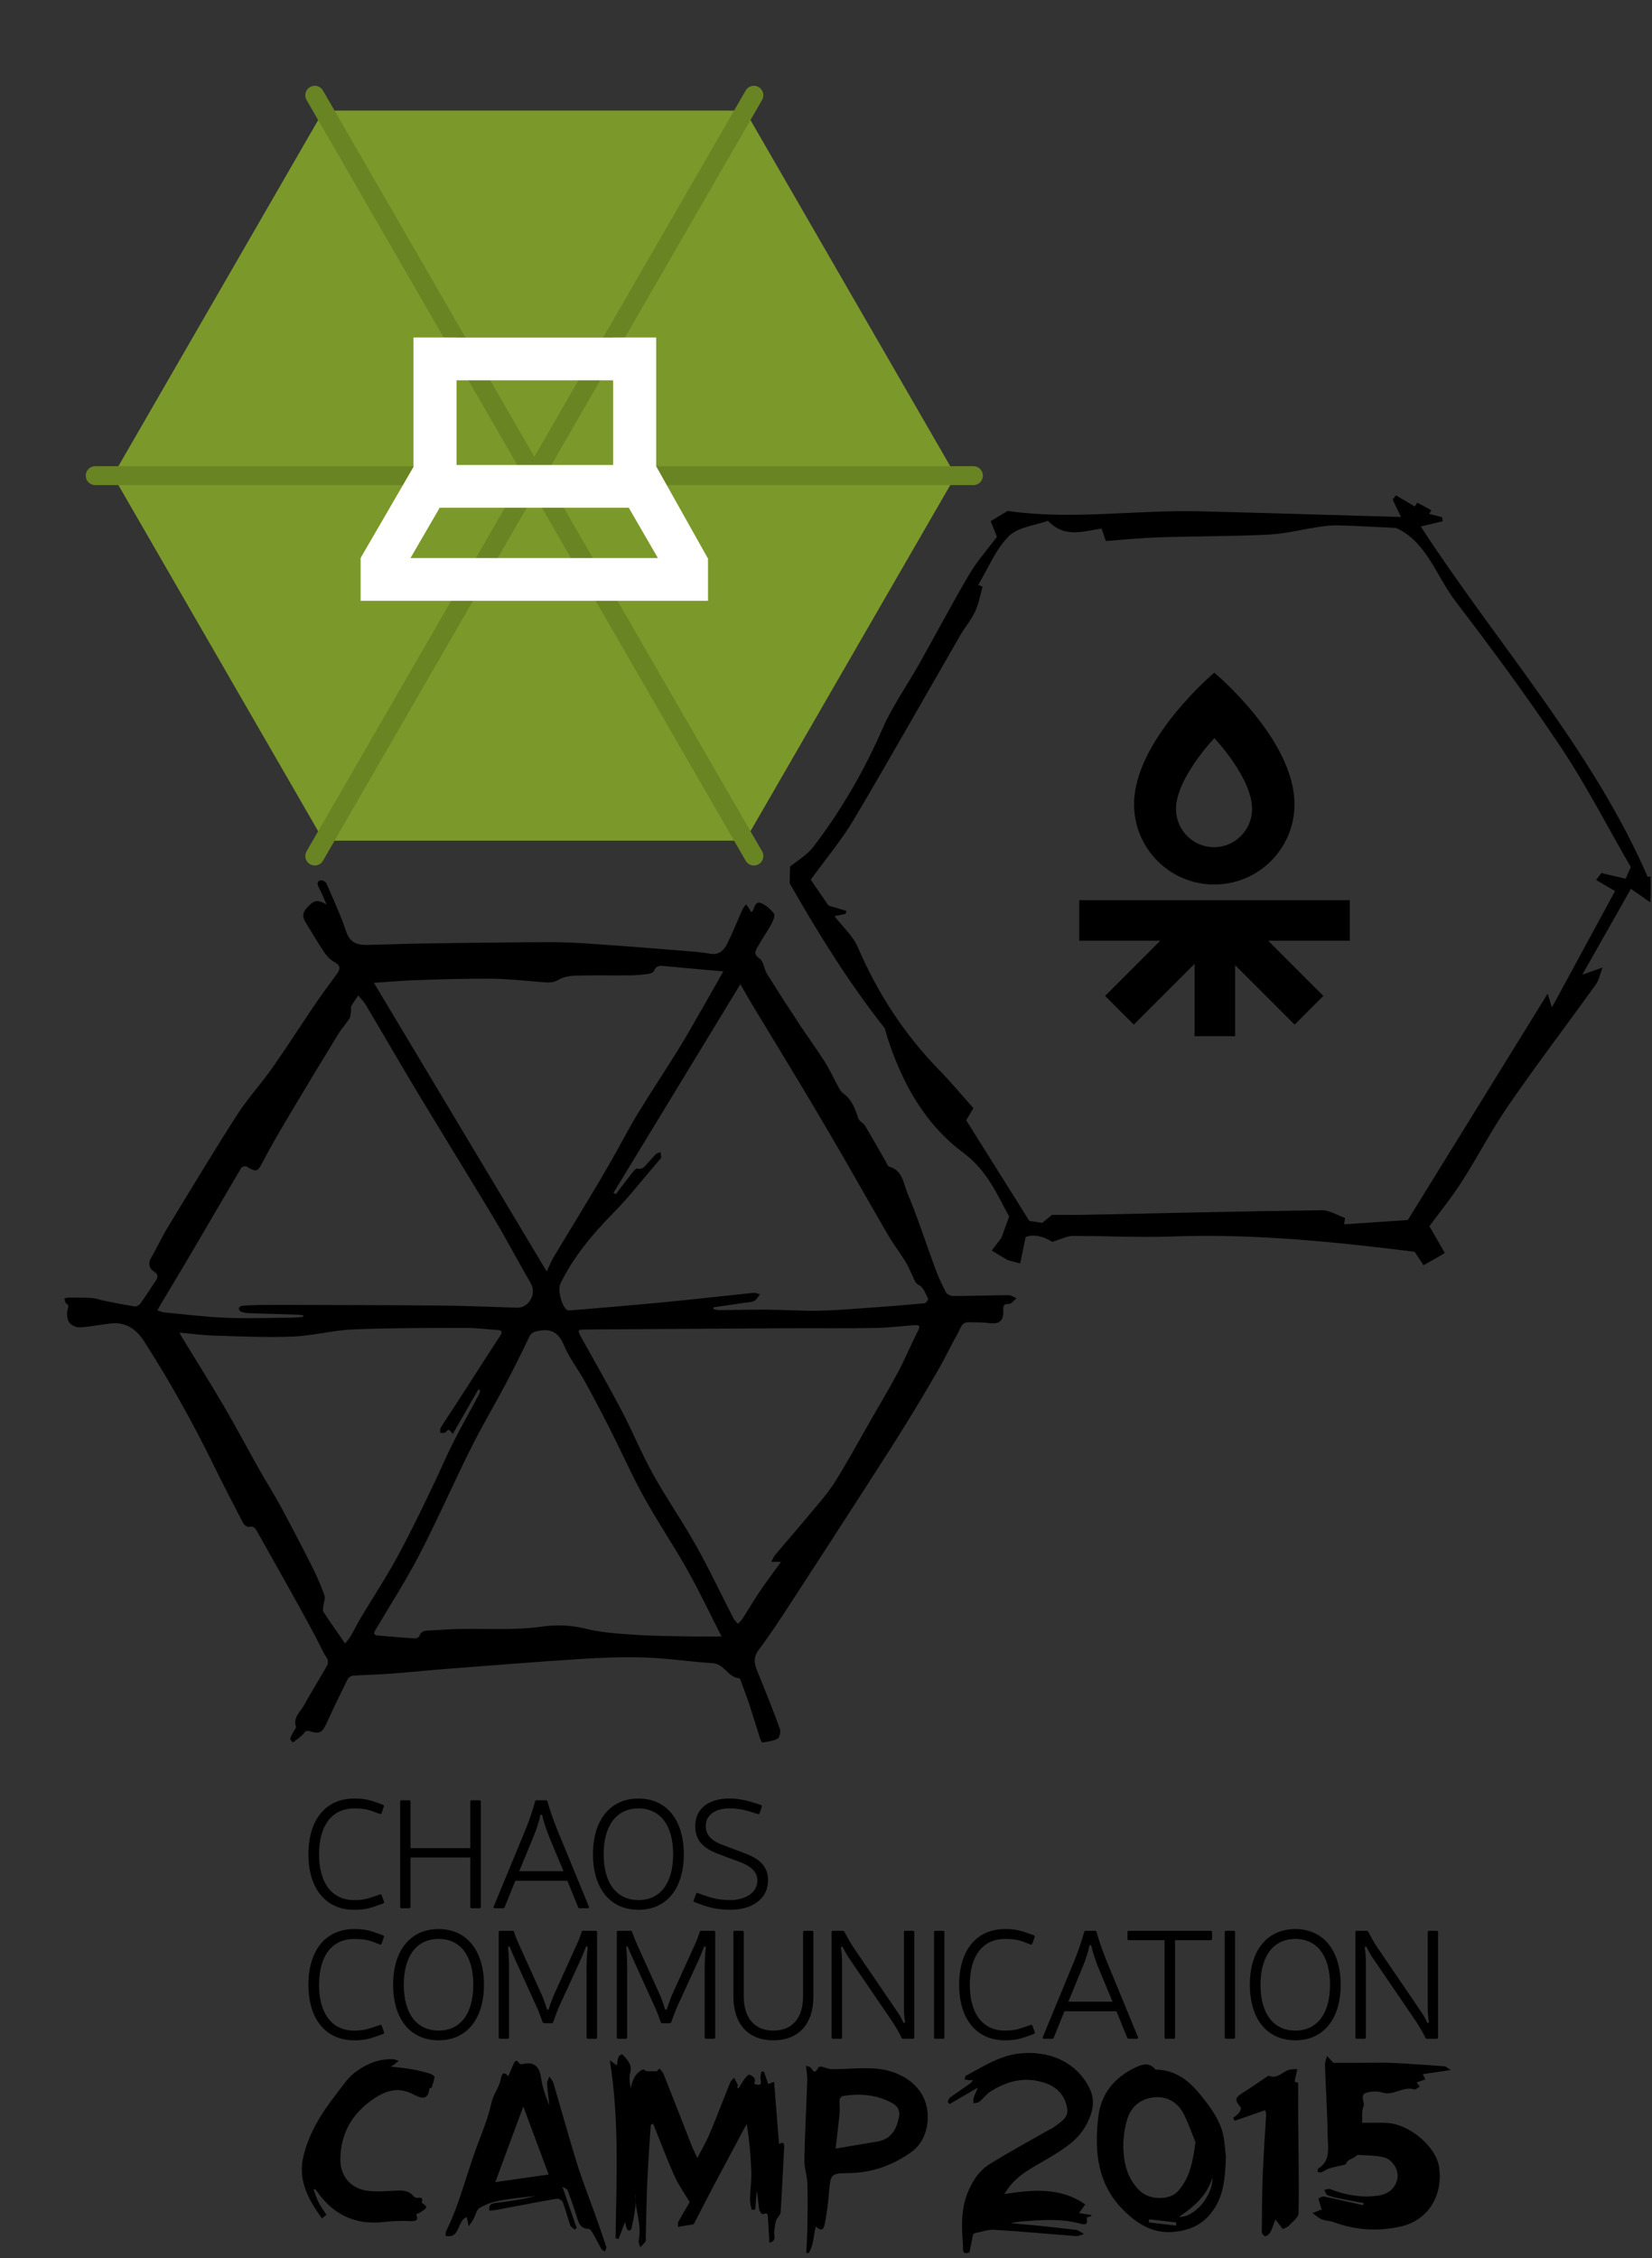 <?xml version="1.0" encoding="UTF-8" standalone="no"?>
<!DOCTYPE svg PUBLIC "-//W3C//DTD SVG 1.1//EN" "http://www.w3.org/Graphics/SVG/1.1/DTD/svg11.dtd">
<svg width="100%" height="100%" viewBox="0 0 322 440" version="1.1" xmlns="http://www.w3.org/2000/svg" xmlns:xlink="http://www.w3.org/1999/xlink" xml:space="preserve" xmlns:serif="http://www.serif.com/" style="fill-rule:evenodd;clip-rule:evenodd;stroke-linecap:round;stroke-miterlimit:10;">
    <rect x="0" y="0" width="322" height="440" fill="#333333" stroke="none"/>
    <g transform="matrix(1,0,0,1,-28.725,-36.24)">
        <path id="cccamp_words" d="M144.722,467.743C143.538,464.425 142.227,461.138 141.18,457.774C139.564,452.581 138.132,447.323 136.589,442.106C136.455,441.661 136.066,441.29 135.795,440.879C135.642,441.356 135.334,441.84 135.36,442.303C135.442,443.705 135.654,445.098 135.816,446.494C135.052,444.723 134.441,442.924 134.179,441.074C133.864,438.834 132.72,437.894 130.548,438.451C130.361,438.502 130.023,438.43 129.933,438.293C129.287,437.324 129.019,438.023 128.762,438.557C128.431,439.248 128.162,439.965 127.811,440.799C126.866,439.762 126.519,440.375 126.375,441.199C126.075,442.922 124.895,444.244 124.509,446.021C123.803,449.253 122.433,452.353 121.306,455.5C119.464,460.646 118.168,465.99 115.718,470.914C115.571,471.205 115.606,471.584 115.561,471.898C116.897,472.209 117.547,471.597 117.989,470.593C118.258,469.984 118.532,469.363 118.907,468.814C119.11,468.513 119.526,468.365 119.721,468.234C119.865,468.966 119.969,469.502 120.075,470.033C120.371,469.605 120.703,469.197 120.957,468.742C121.393,467.971 121.579,466.846 122.225,466.455C123.401,465.744 124.801,465.289 126.167,465.031C128.442,464.607 130.767,464.424 133.07,464.135C130.655,464.805 128.201,465.127 125.743,465.442C124.857,465.555 123.884,465.553 124.119,467.014C124.593,466.957 125.031,466.934 125.457,466.852C129.395,466.116 133.33,465.342 137.278,464.661C137.626,464.6 138.298,465.015 138.428,465.364C138.981,466.817 139.35,468.344 139.87,469.815C139.993,470.165 140.437,470.405 140.736,470.692C140.864,470.583 140.992,470.477 141.12,470.368C140.246,467.839 139.37,465.302 138.337,462.315C138.946,462.706 139.297,462.799 139.368,462.995C140.01,464.768 140.639,466.548 141.198,468.349C141.56,469.521 141.947,470.519 143.448,470.54C143.738,470.544 144.082,471.077 144.29,471.436C144.879,472.45 145.389,473.502 145.977,474.518C146.094,474.715 146.42,474.791 146.648,474.924C146.739,474.629 146.979,474.291 146.9,474.053C146.207,471.94 145.466,469.842 144.722,467.743ZM125.264,461.442C127.087,456.522 128.911,451.594 130.726,446.698C132.397,451.18 134.065,455.649 135.666,459.954C132.352,460.426 128.789,460.938 125.264,461.442ZM113.392,440.907C113.366,441.614 113.087,442.313 112.859,443.003C112.822,443.112 112.423,443.136 112.414,443.22C112.156,445.88 110.356,444.882 109.25,444.314C106.256,442.767 103.802,443.621 101.284,445.39C97.253,448.222 95.132,452.044 95.062,456.937C95.014,460.212 97.043,462.679 100.299,463.115C102.315,463.385 104.404,463.142 106.458,463.076C107.601,463.041 108.583,463.264 109.346,464.183C109.492,464.363 109.799,464.513 110.021,464.505C110.632,464.468 111.241,464.333 110.951,465.314C110.931,465.38 110.972,465.525 111.028,465.554C112.592,466.4 111.335,466.804 110.746,467.273C110.495,467.47 110.146,467.55 109.843,467.681C110.249,468.695 110.062,469.081 108.868,469.033C107.103,468.963 105.315,469 103.561,469.203C97.869,469.861 93.547,467.701 90.37,463.041C90.29,462.924 90.203,462.816 89.833,462.814C90.147,463.656 90.39,464.539 90.794,465.332C91.23,466.186 91.82,466.963 92.36,467.799C92.044,468.047 91.796,468.24 91.468,468.5C88.817,464.773 86.682,461.07 87.915,456.197C89.042,451.738 91.376,448.008 94.134,444.47C95.332,442.929 96.421,441.2 97.934,440.04C100.033,438.438 102.518,437.388 105.294,437.479C105.681,437.491 106.061,437.694 106.444,437.805C106.13,438.061 105.821,438.319 105.504,438.567C105.401,438.647 105.275,438.704 104.88,438.924C106.417,439.112 107.678,439.215 108.919,439.43C110.054,439.627 111.18,439.907 112.288,440.223C112.708,440.34 113.401,440.686 113.392,440.907ZM181.562,454.745C181.339,458.946 181.158,463.151 180.875,467.349C180.838,467.878 180.183,468.341 180.005,468.894C179.775,469.621 179.72,470.408 179.62,471.165C179.528,471.866 180.229,472.819 178.694,473.239C178.6,471.639 178.51,470.122 178.423,468.606C178.386,467.954 178.475,467.196 177.378,467.7C177.301,467.737 176.743,467.102 176.69,466.741C176.516,465.536 176.471,464.311 176.209,463.093C176.119,464.323 176.028,465.544 175.94,466.769C175.705,466.79 175.467,466.802 175.23,466.822C175.117,466.136 174.894,465.447 174.91,464.761C174.951,462.974 175.227,461.185 175.167,459.407C175.063,456.303 174.776,453.206 174.272,450.087C172.085,454.181 169.886,458.267 167.714,462.364C166.448,464.751 165.227,467.163 163.988,469.557C163.969,469.59 163.956,469.649 163.935,469.653C162.921,469.825 161.909,469.991 160.895,470.159C160.905,469.829 160.803,469.432 160.942,469.175C161.711,467.779 162.537,466.407 163.161,465.347C162.076,463.513 160.936,461.921 160.156,460.171C158.678,456.86 157.406,453.454 156.052,450.087C155.903,450.124 155.759,450.159 155.613,450.198C155.582,450.409 155.541,450.622 155.528,450.837C155.309,454.335 155.045,457.833 154.893,461.337C154.736,464.993 154.688,468.657 154.592,472.323C154.586,472.546 154.666,472.835 154.556,472.983C154.254,473.395 153.875,473.753 153.526,474.129C153.413,473.674 153.123,473.18 153.214,472.768C153.784,470.2 152.835,467.713 152.6,465.192C152.596,464.614 152.568,464.034 152.568,463.458C152.519,464.04 152.547,464.616 152.6,465.192C152.603,465.604 152.596,466.016 152.548,466.422C152.388,467.791 152.09,469.141 151.814,470.49C151.781,470.652 151.519,470.877 151.365,470.875C151.203,470.875 150.953,470.672 150.895,470.502C150.736,470.057 150.662,469.588 150.568,469.178C150.151,470.262 149.722,471.379 149.295,472.496C149.098,472.455 148.902,472.414 148.705,472.369C148.875,460.92 149.465,449.459 147.591,437.693C148.221,438.168 148.58,438.427 148.968,438.722C149.067,438.134 149.1,437.534 149.295,436.992C149.375,436.765 150.012,436.494 150.053,436.541C150.95,437.576 152.025,438.492 151.55,440.186C151.29,441.11 151.503,442.163 151.656,443.18C151.975,441.598 152.495,440.196 154.043,439.502C154.238,439.412 154.646,439.793 154.718,439.83L156.782,439.83C156.787,439.826 157.028,439.559 157.27,439.299C157.538,439.649 157.904,439.963 158.061,440.358C159.919,445.04 161.742,449.741 163.589,454.426C163.873,455.145 164.234,455.834 164.651,456.733C165.521,455.034 166.405,453.542 167.071,451.956C168.451,448.685 169.702,445.354 171.038,442.061C171.19,441.696 171.554,441.415 171.818,441.092C172.063,441.565 172.329,442.026 172.533,442.51C172.584,442.635 172.436,442.838 172.378,443C172.486,443.051 172.593,443.094 172.701,443.143C173.08,442.536 173.432,441.911 173.854,441.331C174.102,440.991 174.582,440.423 174.749,440.487C175.395,440.739 176.12,441.104 175.773,442.069C175.751,442.124 175.796,442.208 175.82,442.317C176.774,442.663 177.221,442.508 176.962,441.331C176.865,440.888 177.063,440.384 177.125,439.911C177.287,439.899 177.449,439.89 177.615,439.878C177.896,440.685 178.176,441.493 178.469,442.329C178.743,442.222 179.019,442.112 179.609,441.886C179.936,446.019 180.251,449.991 180.572,454.032C181.492,453.432 181.603,453.965 181.562,454.745ZM225.378,462.438C225.091,462.819 224.845,463.227 224.487,463.762C230.046,462.899 235.415,462.395 240.251,465.787C239.762,466.475 239.456,466.906 239.05,467.475C240.015,467.621 240.71,467.727 241.404,467.834L241.404,468.068C241.112,468.16 240.815,468.254 240.522,468.347C240.766,469.626 240.464,469.843 239.185,469.497C235.908,468.616 232.561,468.767 229.222,468.995C228.076,469.077 226.927,469.13 225.767,469.466C227.246,469.585 228.73,469.681 230.208,469.833C232.979,470.114 235.747,470.409 238.511,470.749C238.88,470.796 239.22,471.112 240.013,471.542C239.212,471.776 238.87,471.983 238.548,471.96C233.214,471.548 227.887,471.05 222.544,470.726C221.284,470.652 219.983,471.136 218.708,471.39C218.573,471.419 218.405,471.617 218.372,471.761C218.13,472.88 217.913,474.005 217.698,475.105C216.189,475.697 216.476,474.564 216.425,473.826C216.182,470.472 215.993,467.105 217.19,463.883C218.071,461.51 219.419,459.309 221.576,457.957C225.388,455.574 229.354,453.443 233.264,451.211C233.519,451.063 233.811,450.967 234.047,450.793C235.305,449.834 237.015,448.973 236.748,447.162C236.398,444.756 234.932,442.984 232.524,442.15C228.653,440.796 225.106,441.666 221.787,443.787C220.969,444.307 220.369,445.17 219.601,445.783C219.328,446.004 218.854,445.98 218.47,446.07C218.474,445.736 218.401,445.379 218.495,445.074C218.687,444.451 218.974,443.859 219.312,443.037C217.336,444.178 215.575,445.199 213.812,446.219C213.691,446.073 213.57,445.926 213.446,445.783C213.598,445.498 213.679,445.113 213.913,444.945C215.204,444.006 216.54,443.131 217.845,442.205C218.07,442.045 218.212,441.764 218.391,441.535C218.137,441.553 217.878,441.596 217.624,441.578C217.325,441.557 217.034,441.48 216.741,441.43C216.82,441.19 216.829,440.809 216.991,440.721C220.245,438.971 223.399,436.899 227.146,436.409C232.726,435.669 238.534,437.759 241.159,443.298C242.294,445.696 241.651,448.032 240.481,450.226C238.801,453.378 235.829,455.14 232.913,456.876C230.207,458.489 227.343,459.846 225.378,462.438ZM262.718,444.438C260.54,441.733 257.966,439.655 254.28,439.516C254.134,439.51 253.927,439.504 253.852,439.414C252.63,437.934 251.123,438.572 249.914,439.152C245.953,441.058 243.332,444.238 242.812,448.631C242.009,455.387 242.562,461.889 247.858,467.055C250.595,469.727 253.629,471.539 257.655,471.116C260.468,470.823 262.832,469.87 264.694,467.577C267.356,464.309 267.524,460.477 267.672,456.409C267.557,455.364 267.457,454.143 267.273,452.936C266.753,449.573 264.763,446.979 262.718,444.438ZM257.951,469.917C256.181,469.708 254.414,469.495 252.644,469.282C252.669,469.085 252.691,468.882 252.716,468.682C254.479,468.883 256.237,469.086 257.995,469.289C257.98,469.499 257.966,469.708 257.951,469.917ZM250.987,463.213C248.707,461.102 247.879,458.315 247.707,455.418C247.58,453.35 247.849,451.162 248.439,449.174C249.179,446.694 251.142,445.113 253.774,444.904C256.434,444.693 258.444,446.027 259.587,448.424C260.468,450.266 261.149,452.203 261.743,453.67C261.206,457.531 260.644,460.709 258.218,463.318C256.751,464.887 252.946,465.026 250.987,463.213ZM258.548,468.196C261.497,466.18 264.046,464.012 265.027,460.54C265.212,464.016 261.53,468.411 258.548,468.196ZM309.234,458.536C309.963,463.751 307.412,468.89 301.511,470.138C297.031,471.081 292.833,470.767 288.616,469.214C287.903,468.954 287.079,468.987 286.386,468.698C285.718,468.415 285.154,467.891 284.544,467.471C285.132,467.237 285.716,467.002 286.337,466.758C286.181,466.26 285.901,465.449 285.716,464.615C285.706,464.572 286.452,464.179 286.792,464.25C289.345,464.771 291.88,465.367 294.423,465.938C294.454,465.793 294.485,465.653 294.516,465.508C292.964,465.219 291.406,464.949 289.858,464.633C289.06,464.467 288.242,464.309 287.5,463.987C287.187,463.852 287.051,463.307 286.832,462.948C287.228,462.893 287.686,462.678 288.01,462.803C291.045,463.985 294.148,464.533 297.412,464.053C299.394,463.758 300.834,462.514 301.119,460.625C301.355,459.072 300.199,457.039 298.469,456.611C296.856,456.209 295.129,456.238 293.449,456.131C293.227,456.119 292.992,456.447 292.748,456.588C292.474,456.744 292.172,456.848 291.896,457.004C291.694,457.113 291.488,457.246 291.334,457.41C291.16,457.596 291.078,457.969 290.891,458.015C289.897,458.292 288.868,458.447 287.879,458.738C287.33,458.9 286.857,459.289 286.32,459.506C286.097,459.592 285.799,459.492 285.537,459.473C285.568,459.248 285.516,458.893 285.641,458.815C288.197,457.223 287.529,454.669 287.508,452.368C287.482,449.251 287.288,446.136 287.165,443.016C287.104,441.498 286.999,439.983 286.997,438.463C286.997,437.934 287.247,437.401 287.383,436.867C287.796,437.305 288.206,437.738 288.637,438.187L294.26,438.187C296.239,438.189 298.222,438.123 300.198,438.212C303.561,438.372 306.925,438.618 310.284,438.868C310.575,438.888 310.843,439.19 311.509,439.598C309.372,439.909 307.757,440.143 306.046,440.395C306.206,440.721 306.355,441.032 306.554,441.432C305.947,441.633 305.402,441.819 304.845,442C305.046,442.27 305.232,442.514 305.47,442.826C305.066,443.049 304.659,443.461 304.415,443.381C302.241,442.66 300.374,444.686 298.163,443.985C297.216,443.682 296.019,443.727 295.059,444.014C293.638,444.446 294.836,445.782 294.476,446.702C294.095,447.682 294.28,448.884 294.222,449.874C295.748,449.874 297.254,449.843 298.762,449.88C303.455,450 308.687,454.59 309.234,458.536ZM281.768,449.995C281.81,455.829 281.951,461.663 281.837,467.493C281.818,468.319 280.661,469.157 279.954,469.921C279.673,470.228 279.186,470.351 278.755,470.579C278.384,470.095 278.012,469.61 277.323,468.71C276.931,469.726 276.708,470.485 276.343,471.177C276.154,471.534 275.755,471.863 275.374,471.999C275.245,472.046 274.671,471.491 274.673,471.214C274.69,467.429 274.712,463.642 274.859,459.862C275.007,455.989 275.3,452.118 275.516,448.247C275.531,448.04 275.419,447.825 275.32,447.417C273.295,448.12 271.324,448.806 269.352,449.489C269.269,449.3 269.185,449.106 269.102,448.915C269.503,448.571 269.964,448.28 270.285,447.878C270.49,447.608 270.676,447.007 270.537,446.839C269.342,445.433 269.408,445.009 270.967,444.025C272.557,443.017 274.101,441.941 275.668,440.89C275.783,440.818 275.951,440.675 276.033,440.71C277.75,441.454 278.76,439.815 280.152,439.509C280.634,439.405 281.158,439.45 281.582,439.431C281.383,440.355 281.228,441.05 281.058,441.827C281.422,441.979 281.786,442.13 281.765,442.122C281.764,444.879 281.746,447.436 281.768,449.995ZM200.398,439.428C197.295,438.985 194.065,439.448 190.888,439.43C190.207,439.424 189.532,439.071 188.845,438.934C188.642,438.897 188.266,438.996 188.196,439.143C187.755,440.063 187.371,440.2 186.826,439.207C186.712,438.996 186.295,438.957 185.812,438.748C185.922,439.824 186.105,440.664 186.076,441.496C185.9,446.705 185.617,451.904 185.508,457.115C185.478,458.613 186.04,460.123 186.093,461.635C186.189,464.467 186.14,467.309 186.098,470.143C186.076,471.827 185.961,473.508 185.887,475.192C186.037,475.221 186.184,475.253 186.333,475.284C187.33,473.759 187.262,471.888 187.733,470.098C188.765,470.959 189.214,470.899 189.481,469.577C189.889,467.54 190.138,465.458 190.317,463.388C190.626,459.798 190.661,459.728 194.21,459.679C198.66,459.62 202.662,458.175 206.278,455.64C209.334,453.499 209.988,449.552 209.326,446.661C208.304,442.206 204.103,439.961 200.398,439.428ZM203.951,448.741C203.467,451.233 202.371,453.104 199.627,453.553C197.014,453.977 194.411,454.436 191.587,454.908C191.887,452.328 192.17,450.199 192.37,448.058C192.454,447.171 192.319,446.263 192.384,445.37C192.403,445.11 192.742,444.702 192.984,444.663C196.319,444.122 199.565,444.38 202.589,446.007C203.638,446.571 204.208,447.428 203.951,448.741ZM88.838,397.547C88.838,390.853 92.2,386.693 97.765,386.693C99.509,386.693 100.516,386.878 102.107,387.46L103.391,387.919C103.545,387.981 103.605,388.103 103.545,388.255L103.116,389.509C103.055,389.696 102.932,389.753 102.75,389.696L101.466,389.207C100.213,388.748 99.295,388.627 97.765,388.627C93.424,388.627 90.916,391.93 90.916,397.553C90.916,403.153 93.424,406.483 97.765,406.483C99.233,406.483 100.181,406.299 101.527,405.81L102.78,405.383C102.932,405.321 103.055,405.383 103.116,405.535L103.575,406.789C103.636,406.941 103.575,407.063 103.423,407.125L102.168,407.584C100.547,408.166 99.477,408.379 97.765,408.379C92.2,408.374 88.838,404.215 88.838,397.547ZM106.725,407.793L106.725,387.306C106.725,387.123 106.817,387.032 107.001,387.032L108.469,387.032C108.652,387.032 108.744,387.124 108.744,387.306L108.744,396.358L120.394,396.358L120.394,387.306C120.394,387.123 120.485,387.032 120.669,387.032L122.167,387.032C122.351,387.032 122.443,387.124 122.443,387.306L122.443,407.793C122.443,407.976 122.351,408.066 122.167,408.066L120.669,408.066C120.485,408.066 120.394,407.973 120.394,407.793L120.394,398.189L108.744,398.189L108.744,407.793C108.744,407.976 108.651,408.066 108.469,408.066L107.001,408.066C106.817,408.068 106.725,407.976 106.725,407.793ZM125.164,408.068L126.754,408.068C126.939,408.068 127.029,408.006 127.092,407.853L129.169,402.715L139.321,402.715L141.401,407.853C141.462,408.006 141.552,408.068 141.737,408.068L143.297,408.068C143.481,408.068 143.571,407.944 143.51,407.76L137.243,392.533C136.569,390.817 135.897,388.957 135.436,387.273C135.407,387.087 135.285,387.027 135.132,387.027L133.329,387.027C133.174,387.027 133.052,387.089 133.021,387.273C132.563,388.957 131.921,390.849 131.248,392.533L124.949,407.76C124.889,407.944 124.981,408.068 125.164,408.068ZM132.717,394.094C133.298,392.689 133.817,391.097 134.032,390.027C134.093,389.753 134.367,389.753 134.428,390.027C134.674,391.097 135.193,392.717 135.743,394.094L138.555,400.851L129.933,400.851L132.717,394.094ZM162.011,397.547C162.011,390.883 158.647,386.693 153.174,386.693C147.669,386.693 144.306,390.883 144.306,397.547C144.306,404.215 147.669,408.373 153.174,408.373C158.647,408.374 162.011,404.215 162.011,397.547ZM146.387,397.547C146.387,391.953 148.894,388.621 153.175,388.621C157.456,388.621 159.933,391.953 159.933,397.547C159.933,403.147 157.456,406.477 153.175,406.477C148.894,406.477 146.387,403.146 146.387,397.547ZM164.091,406.874C163.939,406.813 163.877,406.69 163.939,406.54L164.398,405.286C164.459,405.101 164.581,405.04 164.734,405.101L165.956,405.559C167.424,406.08 168.922,406.476 171.063,406.476C173.936,406.476 176.352,405.101 176.352,402.623C176.352,400.819 174.793,399.78 173.049,399.104L168.799,397.515C165.435,396.262 164.243,394.609 164.243,392.04C164.243,388.675 166.843,386.686 170.878,386.686C172.468,386.686 173.935,386.963 175.496,387.452L177.024,387.942C177.208,388.004 177.269,388.126 177.208,388.309L176.779,389.563C176.718,389.715 176.596,389.776 176.443,389.715L174.976,389.256C173.63,388.826 172.346,388.612 170.878,388.612C168.127,388.612 166.292,389.927 166.292,392.039C166.292,393.444 166.935,394.76 169.594,395.737L173.814,397.33C176.688,398.396 178.431,399.836 178.431,402.617C178.431,406.258 175.342,408.365 171.062,408.365C168.769,408.365 167.056,407.969 165.313,407.328L164.091,406.874ZM88.838,422.979C88.838,416.286 92.2,412.125 97.765,412.125C99.509,412.125 100.516,412.31 102.107,412.891L103.391,413.349C103.545,413.411 103.605,413.532 103.545,413.684L103.116,414.939C103.055,415.124 102.932,415.184 102.75,415.124L101.466,414.636C100.213,414.175 99.295,414.055 97.765,414.055C93.424,414.055 90.916,417.359 90.916,422.984C90.916,428.58 93.424,431.914 97.765,431.914C99.233,431.914 100.181,431.728 101.527,431.242L102.78,430.81C102.932,430.749 103.055,430.81 103.116,430.962L103.575,432.216C103.636,432.368 103.575,432.493 103.423,432.554L102.168,433.011C100.547,433.593 99.477,433.806 97.765,433.806C92.2,433.803 88.838,429.647 88.838,422.979ZM123.054,422.979C123.054,416.314 119.69,412.125 114.217,412.125C108.713,412.125 105.35,416.313 105.35,422.979C105.35,429.645 108.713,433.803 114.217,433.803C119.69,433.803 123.054,429.647 123.054,422.979ZM114.217,431.909C109.936,431.909 107.429,428.575 107.429,422.979C107.429,417.383 109.936,414.051 114.217,414.051C118.498,414.051 120.976,417.383 120.976,422.979C120.976,428.575 118.498,431.909 114.217,431.909ZM143.052,419.895C143.052,418.516 143.114,417.049 143.266,415.827C143.298,415.462 142.991,415.339 142.869,415.734C142.564,416.561 142.227,417.356 141.86,418.18L137.703,427.231C137.335,428.085 136.876,429.282 136.54,430.258C136.509,430.41 136.388,430.471 136.235,430.471L134.797,430.471C134.644,430.471 134.522,430.41 134.492,430.258C134.155,429.279 133.696,428.055 133.299,427.231L129.203,418.211C128.804,417.356 128.469,416.561 128.132,415.732C128.011,415.336 127.735,415.46 127.766,415.825C127.887,417.05 127.949,418.514 127.949,419.893L127.949,433.223C127.949,433.407 127.857,433.498 127.674,433.498L126.205,433.498C126.022,433.498 125.931,433.404 125.931,433.223L125.931,412.734C125.931,412.552 126.023,412.462 126.205,412.462L128.62,412.462C128.774,412.462 128.896,412.524 128.927,412.708C129.172,413.473 129.537,414.39 129.876,415.122L134.401,425.12C134.737,425.946 135.074,426.864 135.289,427.628C135.379,427.937 135.624,427.937 135.717,427.628C135.962,426.864 136.267,425.978 136.603,425.153L141.16,415.122C141.496,414.39 141.863,413.473 142.076,412.708C142.108,412.554 142.23,412.462 142.384,412.462L144.83,412.462C145.013,412.462 145.106,412.555 145.106,412.734L145.106,433.223C145.106,433.407 145.013,433.498 144.83,433.498L143.331,433.498C143.148,433.498 143.056,433.404 143.056,433.223L143.056,419.894L143.052,419.895ZM166.078,419.895C166.078,418.516 166.139,417.049 166.292,415.827C166.324,415.462 166.018,415.339 165.896,415.734C165.59,416.561 165.253,417.356 164.887,418.18L160.727,427.231C160.36,428.085 159.902,429.282 159.566,430.258C159.535,430.41 159.413,430.471 159.26,430.471L157.823,430.471C157.67,430.471 157.546,430.41 157.517,430.258C157.181,429.279 156.721,428.055 156.324,427.231L152.227,418.211C151.83,417.356 151.493,416.561 151.156,415.732C151.034,415.336 150.76,415.46 150.79,415.825C150.913,417.05 150.974,418.514 150.974,419.893L150.974,433.223C150.974,433.407 150.882,433.498 150.699,433.498L149.231,433.498C149.046,433.498 148.955,433.404 148.955,433.223L148.955,412.734C148.955,412.552 149.046,412.462 149.231,412.462L151.646,412.462C151.799,412.462 151.922,412.524 151.952,412.708C152.197,413.473 152.564,414.39 152.9,415.122L157.425,425.12C157.761,425.946 158.097,426.864 158.311,427.628C158.403,427.937 158.648,427.937 158.739,427.628C158.984,426.864 159.29,425.978 159.626,425.153L164.183,415.122C164.519,414.39 164.887,413.473 165.1,412.708C165.13,412.554 165.252,412.462 165.406,412.462L167.852,412.462C168.035,412.462 168.127,412.555 168.127,412.734L168.127,433.223C168.127,433.407 168.035,433.498 167.852,433.498L166.353,433.498C166.171,433.498 166.078,433.404 166.078,433.223L166.078,419.895ZM187.27,425.245C187.27,430.626 184.396,433.804 179.474,433.804C174.55,433.804 171.676,430.626 171.676,425.245L171.676,412.735C171.676,412.553 171.769,412.462 171.951,412.462L173.42,412.462C173.604,412.462 173.695,412.556 173.695,412.735L173.695,425.245C173.695,429.462 175.805,431.909 179.475,431.909C183.145,431.909 185.254,429.462 185.254,425.245L185.254,412.735C185.254,412.553 185.345,412.462 185.528,412.462L186.996,412.462C187.179,412.462 187.271,412.556 187.271,412.735L187.27,425.245ZM190.817,433.225L190.817,412.736C190.817,412.554 190.909,412.464 191.092,412.464L193.018,412.464C193.171,412.464 193.262,412.526 193.324,412.68C193.782,413.564 194.455,414.759 195.037,415.644L203.751,428.425C204.179,429.071 204.544,429.773 204.759,430.259C204.882,430.536 205.187,430.413 205.126,430.136C204.975,429.374 204.913,428.302 204.913,427.236L204.913,412.739C204.913,412.557 205.003,412.467 205.186,412.467L206.653,412.467C206.839,412.467 206.929,412.56 206.929,412.739L206.929,433.228C206.929,433.412 206.836,433.503 206.653,433.503L204.757,433.503C204.607,433.503 204.514,433.442 204.452,433.288C204.023,432.368 203.318,431.208 202.739,430.288L194.024,417.509C193.627,416.866 193.23,416.163 193.014,415.706C192.893,415.432 192.586,415.519 192.647,415.827C192.77,416.591 192.862,417.63 192.862,418.73L192.862,433.225C192.862,433.409 192.77,433.5 192.586,433.5L191.088,433.5C190.909,433.5 190.817,433.407 190.817,433.225ZM212.803,412.735L212.803,433.225C212.803,433.407 212.71,433.5 212.528,433.5L211.06,433.5C210.876,433.5 210.785,433.406 210.785,433.225L210.785,412.735C210.785,412.553 210.877,412.462 211.06,412.462L212.528,412.462C212.71,412.461 212.803,412.554 212.803,412.735ZM215.675,422.979C215.675,416.286 219.04,412.125 224.605,412.125C226.348,412.125 227.358,412.31 228.947,412.891L230.233,413.349C230.384,413.411 230.445,413.532 230.384,413.684L229.956,414.939C229.894,415.124 229.771,415.184 229.589,415.124L228.306,414.636C227.05,414.175 226.134,414.055 224.605,414.055C220.264,414.055 217.755,417.359 217.755,422.984C217.755,428.58 220.264,431.914 224.605,431.914C226.074,431.914 227.022,431.728 228.364,431.242L229.619,430.81C229.772,430.749 229.895,430.81 229.957,430.962L230.414,432.216C230.476,432.368 230.414,432.493 230.264,432.554L229.01,433.011C227.389,433.593 226.319,433.806 224.607,433.806C219.041,433.803 215.675,429.647 215.675,422.979ZM232.189,433.5L233.781,433.5C233.963,433.5 234.055,433.439 234.117,433.285L236.195,428.148L246.346,428.148L248.427,433.285C248.487,433.437 248.577,433.5 248.763,433.5L250.322,433.5C250.506,433.5 250.599,433.375 250.537,433.193L244.268,417.963C243.596,416.252 242.921,414.388 242.464,412.705C242.433,412.52 242.31,412.461 242.157,412.461L240.351,412.461C240.2,412.461 240.077,412.523 240.045,412.705C239.584,414.388 238.942,416.285 238.272,417.963L231.973,433.193C231.914,433.375 232.005,433.5 232.189,433.5ZM239.742,419.524C240.324,418.118 240.846,416.528 241.056,415.46C241.118,415.186 241.392,415.186 241.454,415.46C241.694,416.528 242.218,418.149 242.766,419.524L245.578,426.284L236.955,426.284L239.742,419.524ZM248.488,414.021L248.488,412.735C248.488,412.553 248.58,412.462 248.764,412.462L264.693,412.462C264.877,412.462 264.968,412.556 264.968,412.735L264.968,414.021C264.968,414.204 264.876,414.295 264.693,414.295L257.754,414.295L257.754,433.225C257.754,433.407 257.662,433.5 257.479,433.5L255.981,433.5C255.795,433.5 255.71,433.406 255.71,433.225L255.71,414.295L248.77,414.295C248.58,414.297 248.488,414.204 248.488,414.021ZM269.189,433.5L267.722,433.5C267.538,433.5 267.446,433.406 267.446,433.225L267.446,412.736C267.446,412.554 267.539,412.464 267.722,412.464L269.189,412.464C269.375,412.464 269.464,412.557 269.464,412.736L269.464,433.225C269.466,433.407 269.375,433.5 269.189,433.5ZM281.207,433.803C286.682,433.803 290.043,429.647 290.043,422.981C290.043,416.315 286.682,412.126 281.207,412.126C275.703,412.126 272.34,416.315 272.34,422.981C272.34,429.647 275.703,433.803 281.207,433.803ZM281.207,414.051C285.488,414.051 287.965,417.385 287.965,422.981C287.965,428.577 285.488,431.911 281.207,431.911C276.926,431.911 274.42,428.577 274.42,422.981C274.42,417.385 276.925,414.051 281.207,414.051ZM292.917,433.225L292.917,412.736C292.917,412.554 293.011,412.464 293.191,412.464L295.122,412.464C295.271,412.464 295.366,412.526 295.425,412.68C295.886,413.564 296.557,414.759 297.139,415.644L305.851,428.425C306.283,429.071 306.648,429.773 306.863,430.259C306.986,430.536 307.291,430.413 307.23,430.136C307.078,429.374 307.015,428.302 307.015,427.236L307.015,412.739C307.015,412.557 307.109,412.467 307.29,412.467L308.757,412.467C308.941,412.467 309.032,412.56 309.032,412.739L309.032,433.228C309.032,433.412 308.94,433.503 308.757,433.503L306.862,433.503C306.71,433.503 306.616,433.442 306.553,433.288C306.125,432.368 305.422,431.208 304.842,430.288L296.125,417.509C295.729,416.866 295.332,416.163 295.119,415.706C294.992,415.432 294.685,415.519 294.75,415.827C294.871,416.591 294.963,417.63 294.963,418.73L294.963,433.225C294.963,433.409 294.871,433.5 294.688,433.5L293.192,433.5C293.011,433.5 292.917,433.407 292.917,433.225Z" style="fill-rule:nonzero;"/>
        <path id="cccamp_signet" d="M92.381,212.492C91.881,211.373 91.425,210.23 90.862,209.143C90.538,208.514 90.476,207.961 91.193,207.773C91.514,207.687 92.201,208.038 92.34,208.357C93.696,211.479 95.132,214.582 96.214,217.8C96.926,219.921 98.335,220.395 100.195,220.36C104.004,220.291 107.81,220.127 111.618,220.075C119.821,219.961 128.022,219.847 136.226,219.829C139.247,219.821 142.27,220.02 145.286,220.23C151.021,220.628 156.754,221.094 162.484,221.553C164.019,221.677 165.566,221.782 167.073,222.071C168.858,222.412 169.832,221.426 170.487,220.092C171.562,217.912 172.459,215.647 173.459,213.431C173.622,213.069 173.931,212.77 174.173,212.442C174.412,212.801 174.659,213.158 174.891,213.522C174.965,213.634 175.008,213.768 175.088,213.94C175.23,213.87 175.403,213.844 175.442,213.755C175.78,213.034 175.985,211.837 176.961,212.183C177.971,212.54 178.919,213.387 179.579,214.258C179.85,214.62 179.415,215.671 179.082,216.289C178.331,217.685 177.393,218.979 176.625,220.366C176.155,221.22 175.308,222.029 176.795,223.033C177.565,223.554 177.626,225.03 178.201,225.952C180.284,229.3 182.426,232.611 184.594,235.904C186.196,238.338 187.934,240.686 189.494,243.145C190.487,244.707 191.25,246.414 192.145,248.04C192.394,248.491 192.67,248.995 193.071,249.285C194.744,250.498 195.421,252.247 195.996,254.126C196.173,254.702 197.004,255.045 197.344,255.608C198.734,257.921 200.048,260.276 201.395,262.615C201.585,262.947 201.742,263.489 202.011,263.559C204.669,264.261 204.808,266.855 205.589,268.712C207.624,273.534 209.21,278.545 211.034,283.458C211.616,285.028 212.317,286.562 213.1,288.042C213.308,288.433 214.009,288.778 214.486,288.775C218.087,288.765 221.685,288.633 225.29,288.613C225.811,288.611 226.341,288.997 226.866,289.204C226.378,289.593 225.884,290.314 225.4,290.308C224.269,290.293 224.247,290.754 224.286,291.657C224.374,293.646 223.423,294.331 221.486,294.052C220.161,293.861 218.798,293.905 217.452,293.887C216.108,293.872 215.946,295.137 215.478,295.939C214.209,298.134 213.15,300.451 211.891,302.65C209.93,306.074 207.914,309.466 205.848,312.832C203.555,316.557 201.2,320.244 198.827,323.924C193.593,332.045 188.355,340.16 183.078,348.254C181,351.441 178.923,354.641 176.637,357.674C175.471,359.225 175.754,360.487 176.397,362.035C177.923,365.701 179.376,369.397 180.742,373.129C180.937,373.66 180.689,374.799 180.292,375.02C179.424,375.499 178.334,375.607 177.321,375.768C177.205,375.786 176.937,375.18 176.827,374.834C176.142,372.707 175.507,370.563 174.81,368.438C174.364,367.079 173.851,365.738 173.352,364.393C173.2,363.99 173.02,363.275 172.811,363.258C170.61,363.094 169.911,360.455 167.641,360.312C163.219,360.034 158.814,359.362 154.39,359.208C150.161,359.063 145.907,359.243 141.68,359.513C133.089,360.065 124.512,360.755 115.928,361.417C112.332,361.693 108.745,362.074 105.149,362.343C102.613,362.53 100.069,362.579 97.532,362.753C97.169,362.778 96.665,363.087 96.507,363.403C95.116,366.202 93.748,369.008 92.459,371.852C91.6,373.747 91.049,374.219 89.22,373.605C88.357,373.314 88.236,373.645 87.801,374.147C87.248,374.788 86.478,375.236 85.801,375.768C85.615,375.516 85.229,375.204 85.282,375.024C85.445,374.479 85.781,373.991 86.046,373.479C86.178,373.225 86.471,372.915 86.408,372.717C85.822,370.887 87.27,369.815 87.987,368.51C89.425,365.901 91.019,363.377 92.484,360.781C92.687,360.421 92.694,359.719 92.473,359.385C91.632,358.121 91.059,356.731 90.356,355.408C86.68,348.482 82.77,341.679 78.944,334.834C78.568,334.162 78.258,333.51 77.224,333.758C76.921,333.83 76.304,333.373 76.115,333.01C74.161,329.268 72.221,325.51 70.36,321.719C66.289,313.422 61.806,305.363 56.805,297.588C55.292,295.235 53.271,293.808 50.353,294.121C48.311,294.344 46.282,294.767 44.238,294.885C43.561,294.922 42.596,294.457 42.216,293.908C41.802,293.312 41.723,292.314 41.864,291.561C41.968,291.005 42.323,290.658 41.645,290.234C41.407,290.086 41.382,289.593 41.261,289.257C41.562,289.195 41.864,289.07 42.164,289.071C43.669,289.081 45.181,289.059 46.68,289.175C47.53,289.241 48.36,289.571 49.207,289.737C51.13,290.12 53.053,290.507 54.989,290.806C55.315,290.856 55.839,290.577 56.048,290.285C57.089,288.843 58.067,287.348 59.041,285.858C59.497,285.158 59.685,284.589 58.704,283.981C57.785,283.41 57.554,282.432 58.177,281.341C59.339,279.308 60.335,277.177 61.55,275.18C65.969,267.907 70.357,260.612 74.952,253.452C76.998,250.267 79.605,247.449 81.789,244.345C84.637,240.293 87.297,236.111 90.081,232.015C91.433,230.024 92.862,228.082 94.302,226.153C95.084,225.11 95.211,224.381 93.846,223.664C93.077,223.263 92.409,222.518 91.911,221.785C90.723,220.034 89.668,218.191 88.549,216.392C87.881,215.319 87.371,214.449 88.522,213.162C89.833,211.703 90.48,211.398 92.381,212.492ZM173.037,228.014C164.721,241.685 156.511,255.172 148.303,268.662C148.449,268.756 148.594,268.852 148.74,268.946C149.818,267.539 150.884,266.123 151.983,264.732C152.24,264.405 152.68,263.883 152.912,263.94C154.1,264.235 154.516,263.32 155.123,262.703C155.628,262.191 156.066,261.613 156.592,261.121C156.807,260.917 157.167,260.865 157.462,260.744C157.509,261.101 157.615,261.466 157.578,261.814C157.557,262.014 157.309,262.191 157.154,262.373C154.202,265.796 151.416,269.383 148.257,272.604C144.18,276.76 140.486,281.133 137.935,286.404C137.386,287.54 138.209,290.882 139.304,291.523C139.483,291.629 139.767,291.592 139.998,291.572C146.023,291.054 152.049,290.575 158.067,289.993C163.905,289.431 169.731,288.755 175.568,288.161C175.985,288.118 176.43,288.335 176.865,288.432C176.497,288.881 176.215,289.508 175.741,289.73C175.114,290.029 174.337,290.02 173.622,290.126C171.675,290.415 169.727,290.691 167.779,290.975C167.787,291.097 167.798,291.22 167.807,291.341C168.172,291.403 168.537,291.524 168.901,291.522C172.035,291.501 175.172,291.412 178.306,291.434C181.586,291.462 184.866,291.694 188.143,291.644C191.263,291.597 194.381,291.332 197.495,291.113C201.321,290.843 205.143,290.541 208.96,290.188C209.222,290.164 209.704,289.453 209.624,289.294C209.154,288.358 208.737,287.13 207.936,286.712C207.082,286.267 206.975,285.652 206.664,285.011C206.189,284.026 205.783,282.997 205.213,282.071C204.127,280.314 202.859,278.666 201.818,276.883C198.58,271.332 195.433,265.725 192.21,260.166C189.75,255.921 187.248,251.703 184.724,247.497C181.634,242.345 178.495,237.223 175.389,232.08C174.599,230.772 173.859,229.438 173.037,228.014ZM87.813,292.84C87.813,292.732 87.812,292.625 87.812,292.518C87.416,292.478 87.022,292.411 86.626,292.401C83.456,292.301 80.286,292.226 77.117,292.11C76.602,292.09 76.073,291.962 75.591,291.777C75.42,291.71 75.245,291.292 75.3,291.099C75.357,290.911 75.69,290.702 75.918,290.683C77.004,290.594 78.096,290.532 79.189,290.522C81.829,290.501 84.471,290.501 87.111,290.511C96.405,290.543 105.701,290.543 114.994,290.639C119.848,290.687 124.701,290.916 129.557,291.049C131.758,291.11 133.328,288.43 132.259,286.444C131.689,285.388 131.069,284.357 130.477,283.312C128.633,280.045 126.87,276.73 124.938,273.52C119.976,265.274 114.909,257.091 109.946,248.847C106.592,243.276 103.349,237.639 100.029,232.051C99.632,231.384 99.051,230.824 98.554,230.214C98.104,230.886 97.611,231.531 97.228,232.236C97.074,232.518 97.186,232.937 97.136,233.285C97.063,233.768 97.074,234.327 96.828,234.713C96.157,235.764 95.289,236.696 94.638,237.76C91.454,242.968 88.29,248.186 85.171,253.431C83.381,256.439 81.595,259.461 79.989,262.57C78.957,264.566 78.742,264.738 76.781,263.55C76.556,263.414 75.895,263.559 75.767,263.771C72.481,269.32 69.25,274.904 65.982,280.463C64.033,283.778 62.038,287.072 60.065,290.379C59.832,290.768 59.622,291.172 59.402,291.568C59.854,291.707 60.296,291.923 60.756,291.969C64.812,292.354 68.862,292.863 72.927,293.024C77.138,293.194 81.365,293.028 85.584,292.992C86.326,292.989 87.069,292.895 87.813,292.84ZM169.374,355.116C166.975,350.425 164.951,346.138 162.63,342.016C159.965,337.284 156.902,332.769 154.269,328.017C151.944,323.825 150.005,319.418 147.837,315.135C146.188,311.875 144.494,308.636 142.731,305.435C141.442,303.094 139.739,300.95 138.713,298.508C137.728,296.156 136.472,295.107 133.9,295.529C132.962,295.682 132.327,295.804 131.88,296.743C130.438,299.762 128.958,302.765 127.39,305.722C125.122,310.005 122.636,314.177 120.473,318.512C117.066,325.341 114.009,332.353 110.498,339.122C107.89,344.157 104.804,348.943 101.913,353.831C101.559,354.433 101.508,354.852 102.325,354.925C104.719,355.136 107.115,355.333 109.513,355.489C109.828,355.505 110.387,355.301 110.449,355.093C110.752,354.068 111.487,353.972 112.364,353.946C113.616,353.916 114.866,353.797 116.118,353.728C122.157,353.414 128.201,354.052 134.262,353.205C136.98,352.823 139.884,352.851 142.757,353.576C145.896,354.367 149.209,354.555 152.463,354.785C155.942,355.03 159.443,355.037 162.935,355.108C164.944,355.151 166.956,355.116 169.374,355.116ZM180.963,340.567L179.068,340.567C179.319,340.111 179.504,339.596 179.834,339.204C181.983,336.642 184.194,334.128 186.327,331.556C188.068,329.454 189.929,327.413 191.386,325.122C193.767,321.382 195.869,317.462 198.078,313.613C200.003,310.259 201.989,306.933 203.81,303.521C205.187,300.942 206.285,298.215 207.632,295.62C208.233,294.468 207.812,294.391 206.844,294.462C204.251,294.663 201.659,294.97 199.065,295.009C193.136,295.099 187.205,295.029 181.275,295.059C168.489,295.126 155.706,295.216 142.922,295.3C141.258,295.313 141.221,295.393 142.032,296.858C144.665,301.603 147.374,306.307 149.893,311.11C152.036,315.194 153.785,319.49 156.022,323.512C158.648,328.237 161.757,332.693 164.399,337.408C166.998,342.047 169.265,346.867 171.699,351.596C171.903,351.992 172.271,352.301 172.562,352.65C172.848,352.338 173.187,352.061 173.412,351.71C174.568,349.915 175.645,348.066 176.843,346.3C178.154,344.362 179.567,342.5 180.963,340.567ZM135.288,283.995C135.769,282.986 136.129,282.056 136.632,281.206C138.77,277.624 140.963,274.077 143.11,270.501C144.719,267.826 146.318,265.142 147.87,262.426C149.582,259.432 151.146,256.347 152.938,253.403C155.557,249.097 158.358,244.904 161.011,240.619C162.607,238.047 164.078,235.398 165.588,232.771C166.918,230.46 168.223,228.135 169.713,225.512C165.712,225.159 162.128,224.865 158.55,224.514C157.558,224.418 156.662,224.225 156.169,225.452C156.052,225.744 155.466,225.96 155.07,226.012C153.876,226.162 152.672,226.283 151.47,226.296C147.995,226.333 144.518,226.25 141.045,226.345C139.899,226.377 138.602,226.539 137.666,227.116C136.463,227.854 135.346,227.679 134.139,227.59C130.919,227.35 127.7,226.959 124.479,226.936C119.515,226.897 114.548,227.078 109.586,227.238C106.971,227.326 104.362,227.569 101.607,227.75C112.88,246.577 124.044,265.217 135.288,283.995ZM63.72,295.903C63.893,296.251 63.979,296.462 64.098,296.657C66.854,301.175 69.68,305.651 72.353,310.218C74.733,314.28 76.929,318.45 79.241,322.555C80.599,324.964 82.096,327.296 83.411,329.728C85.529,333.643 87.587,337.591 89.592,341.567C90.498,343.362 91.283,345.227 91.976,347.113C92.174,347.65 91.844,348.375 91.783,349.011C91.742,349.45 91.566,350.009 91.764,350.311C93.1,352.363 94.52,354.361 95.991,356.494C96.427,355.912 96.845,355.451 97.153,354.924C97.797,353.815 98.341,352.646 99.003,351.545C100.992,348.244 103.082,345.002 105.013,341.668C106.533,339.039 107.916,336.324 109.285,333.611C110.745,330.722 112.133,327.797 113.524,324.875C114.732,322.336 115.831,319.738 117.107,317.235C118.707,314.095 120.441,311.024 122.106,307.92C122.23,307.689 122.247,307.399 122.314,307.135C122.2,307.078 122.085,307.024 121.971,306.967C120.319,309.842 118.668,312.717 116.987,315.641C116.592,315.354 116.328,314.26 115.58,315.336C115.452,315.519 114.902,315.405 114.546,315.433C114.567,315.092 114.47,314.676 114.629,314.418C115.565,312.912 116.574,311.447 117.537,309.959C120.429,305.483 123.301,300.998 126.205,296.529C126.712,295.748 126.563,295.443 125.652,295.386C123.582,295.259 121.517,294.982 119.45,294.989C112.177,295.013 104.898,294.981 97.635,295.28C93.659,295.446 89.719,296.515 85.743,296.674C80.61,296.883 75.458,296.635 70.317,296.487C68.172,296.42 66.035,296.116 63.72,295.903Z" style="fill-rule:nonzero;"/>
        <path id="campfire" d="M305.654,138.834C307.57,138.372 308.75,138.089 309.929,137.806C309.886,137.541 309.841,137.28 309.798,137.018C309.118,136.842 308.435,136.665 307.284,136.367C307.429,136.135 307.577,135.905 307.722,135.672C306.818,135.162 305.902,134.67 304.974,134.192C304.806,134.447 304.64,134.698 304.488,134.928C303.205,134.171 302.004,133.459 300.802,132.752C300.595,133.028 300.388,133.31 300.183,133.585C300.638,134.546 301.095,135.506 301.796,136.979C288.443,136.601 275.45,136.186 262.456,135.873C250.016,135.573 237.522,137.595 225.15,135.803C224.028,136.441 222.922,137.102 221.835,137.789C222.2,138.713 222.564,139.631 223.042,140.848C221.3,143.174 219.239,145.464 217.706,148.065C214.309,153.809 211.202,159.723 207.929,165.541C205.534,169.797 202.656,173.832 200.714,178.281C197.131,186.483 192.693,194.138 187.287,201.218C186.207,202.634 184.615,203.666 182.785,205.022L182.731,205.022C182.683,206.129 182.653,207.24 182.647,208.359C188.011,217.758 194.029,227.559 201.179,236.609C202.011,239.654 203.111,242.573 204.405,245.402C207.195,251.497 211.162,256.925 216.461,260.84C221.133,264.295 223.102,269.032 225.422,273.298C224.849,274.87 224.363,276.196 223.896,277.484C223.351,278.164 222.732,278.976 222.042,279.92C223.087,280.572 224.146,281.203 225.222,281.814C226.386,282.116 227.12,282.307 227.579,282.432C227.964,280.545 228.302,278.895 228.634,277.28C230.335,276.652 232.153,277.165 233.822,278.226C235.606,277.684 236.692,277.077 237.781,277.069C244.254,277.046 250.734,277.419 257.193,277.176C273.019,276.6 288.677,278.185 304.449,280.151C305,280.982 305.578,281.827 306.127,282.683C306.147,282.713 306.162,282.743 306.182,282.771C307.592,282.014 308.977,281.221 310.336,280.387C309.338,278.65 308.336,276.91 307.34,275.174C309.457,272.291 311.697,269.548 313.594,266.583C316.764,261.625 319.477,256.361 322.817,251.525C328.307,243.571 334.165,235.867 339.817,228.021C340.35,227.278 340.518,226.267 341.094,224.76C339.475,225.335 338.713,225.608 337.131,226.169C340.451,220.313 343.402,215.101 346.611,209.441C348.099,210.475 349.256,211.275 350.388,212.061C350.429,210.975 350.47,209.889 350.47,208.793C350.47,208.197 350.439,207.611 350.425,207.02C350.245,207.049 350.071,207.082 349.888,207.111C339.089,182.284 320.656,161.856 305.654,138.834ZM345.582,207.461C343.953,207.087 342.402,206.723 340.852,206.363C340.508,206.81 340.164,207.253 339.823,207.699C341.005,208.394 342.184,209.087 343.518,209.871C339.461,217.346 335.457,224.726 331.221,232.537C330.893,231.491 330.698,230.865 330.381,229.868C321.313,244.545 312.404,258.956 303.129,273.969C299.053,274.24 294.881,274.522 290.709,274.801C290.771,274.391 290.838,273.983 290.9,273.568C289.384,273.044 287.862,272.04 286.354,272.06C270.855,272.265 255.356,272.638 239.856,272.957C237.887,272.994 235.916,272.961 233.773,272.961C233.242,273.399 232.599,273.928 231.875,274.524C230.787,274.358 229.703,274.193 229.355,274.139C225.059,267.293 221.085,260.959 217.056,254.533C217.445,253.874 217.86,253.172 218.454,252.167C216.238,249.687 214.124,247.13 211.812,244.768C204.97,237.776 199.777,229.747 195.905,220.767C194.959,218.573 192.971,216.825 191.377,214.76C192.022,214.628 192.788,214.471 193.551,214.31C193.599,214.117 193.646,213.927 193.693,213.733C192.645,213.423 191.597,213.113 190.21,212.705C189.202,211.234 188.033,209.523 186.753,207.654C189.707,203.57 192.76,199.946 195.145,195.929C202.179,184.082 208.94,172.071 215.833,160.14C216.771,158.512 218.021,157.04 218.813,155.351C219.514,153.856 219.784,152.158 220.241,150.553C219.962,150.438 219.679,150.324 219.397,150.212C221.329,146.993 222.781,143.301 225.353,140.723C227.159,138.913 230.487,138.629 232.975,137.72C236.361,141.2 239.868,139.712 243.446,139.241C243.639,139.81 243.842,140.397 244.274,141.659C247.577,141.42 251.024,141.056 254.479,140.947C261.665,140.716 268.861,140.763 276.041,140.407C279.359,140.241 282.645,139.371 285.957,138.883C287.215,138.697 288.504,138.572 289.77,138.611C293.275,138.716 296.777,138.924 300.841,139.117C306.761,141.734 308.655,148.471 312.501,153.502C319.601,162.793 326.563,172.217 333.036,181.95C337.96,189.35 342.038,197.317 346.595,205.206C346.23,206.024 345.958,206.626 345.582,207.461ZM254.873,219.55L239.094,219.55L239.094,211.641L262.785,211.641L262.797,211.626L262.813,211.641L267.977,211.641L267.991,211.626L268.006,211.641L291.819,211.641L291.819,219.55L275.916,219.55L286.664,230.299L281.069,235.892L269.472,224.3L269.472,238.15L261.564,238.15L261.564,224.047L249.718,235.892L244.124,230.299L254.873,219.55ZM249.771,192.956C249.771,180.461 265.406,167.312 265.406,167.312C265.406,167.312 281.041,180.286 281.041,192.956C281.041,201.591 274.041,208.59 265.406,208.59C256.771,208.59 249.771,201.591 249.771,192.956ZM257.943,193.86C257.943,197.978 261.262,201.318 265.357,201.318C269.455,201.318 272.773,197.979 272.773,193.86C272.773,187.815 265.419,180.068 265.419,180.068C265.419,180.068 257.943,187.899 257.943,193.86Z" style="fill-rule:nonzero;"/>
        <path id="tent_1" d="M91.807,200.049L50.74,128.921L91.806,57.792L173.939,57.792L215.005,128.921L173.939,200.05L91.807,200.049Z" style="fill:rgb(123,153,42);fill-rule:nonzero;"/>
        <path id="tent_2" d="M175.666,54.801L90.08,203.04M175.666,203.04L90.079,54.801M47.286,128.921L218.46,128.921" style="fill:none;fill-rule:nonzero;stroke:rgb(105,132,35);stroke-width:3.69px;"/>
        <path id="icon_laptop" d="M166.661,144.982L156.632,127.111L156.632,102.006L148.232,102.006L148.232,102.019L117.713,102.019L117.713,102.006L109.315,102.006L109.315,127.111L109.34,127.111L109.34,127.186L99.029,144.942L99.03,144.983L99.018,144.983L99.018,153.307L166.727,153.307L166.727,144.983L166.661,144.982ZM148.232,110.343L148.232,126.848L117.713,126.848L117.713,110.343L148.232,110.343ZM114.429,135.172L151.28,135.172L156.963,144.982L108.732,144.982L114.429,135.172Z" style="fill:white;fill-rule:nonzero;"/>
    </g>
</svg>
